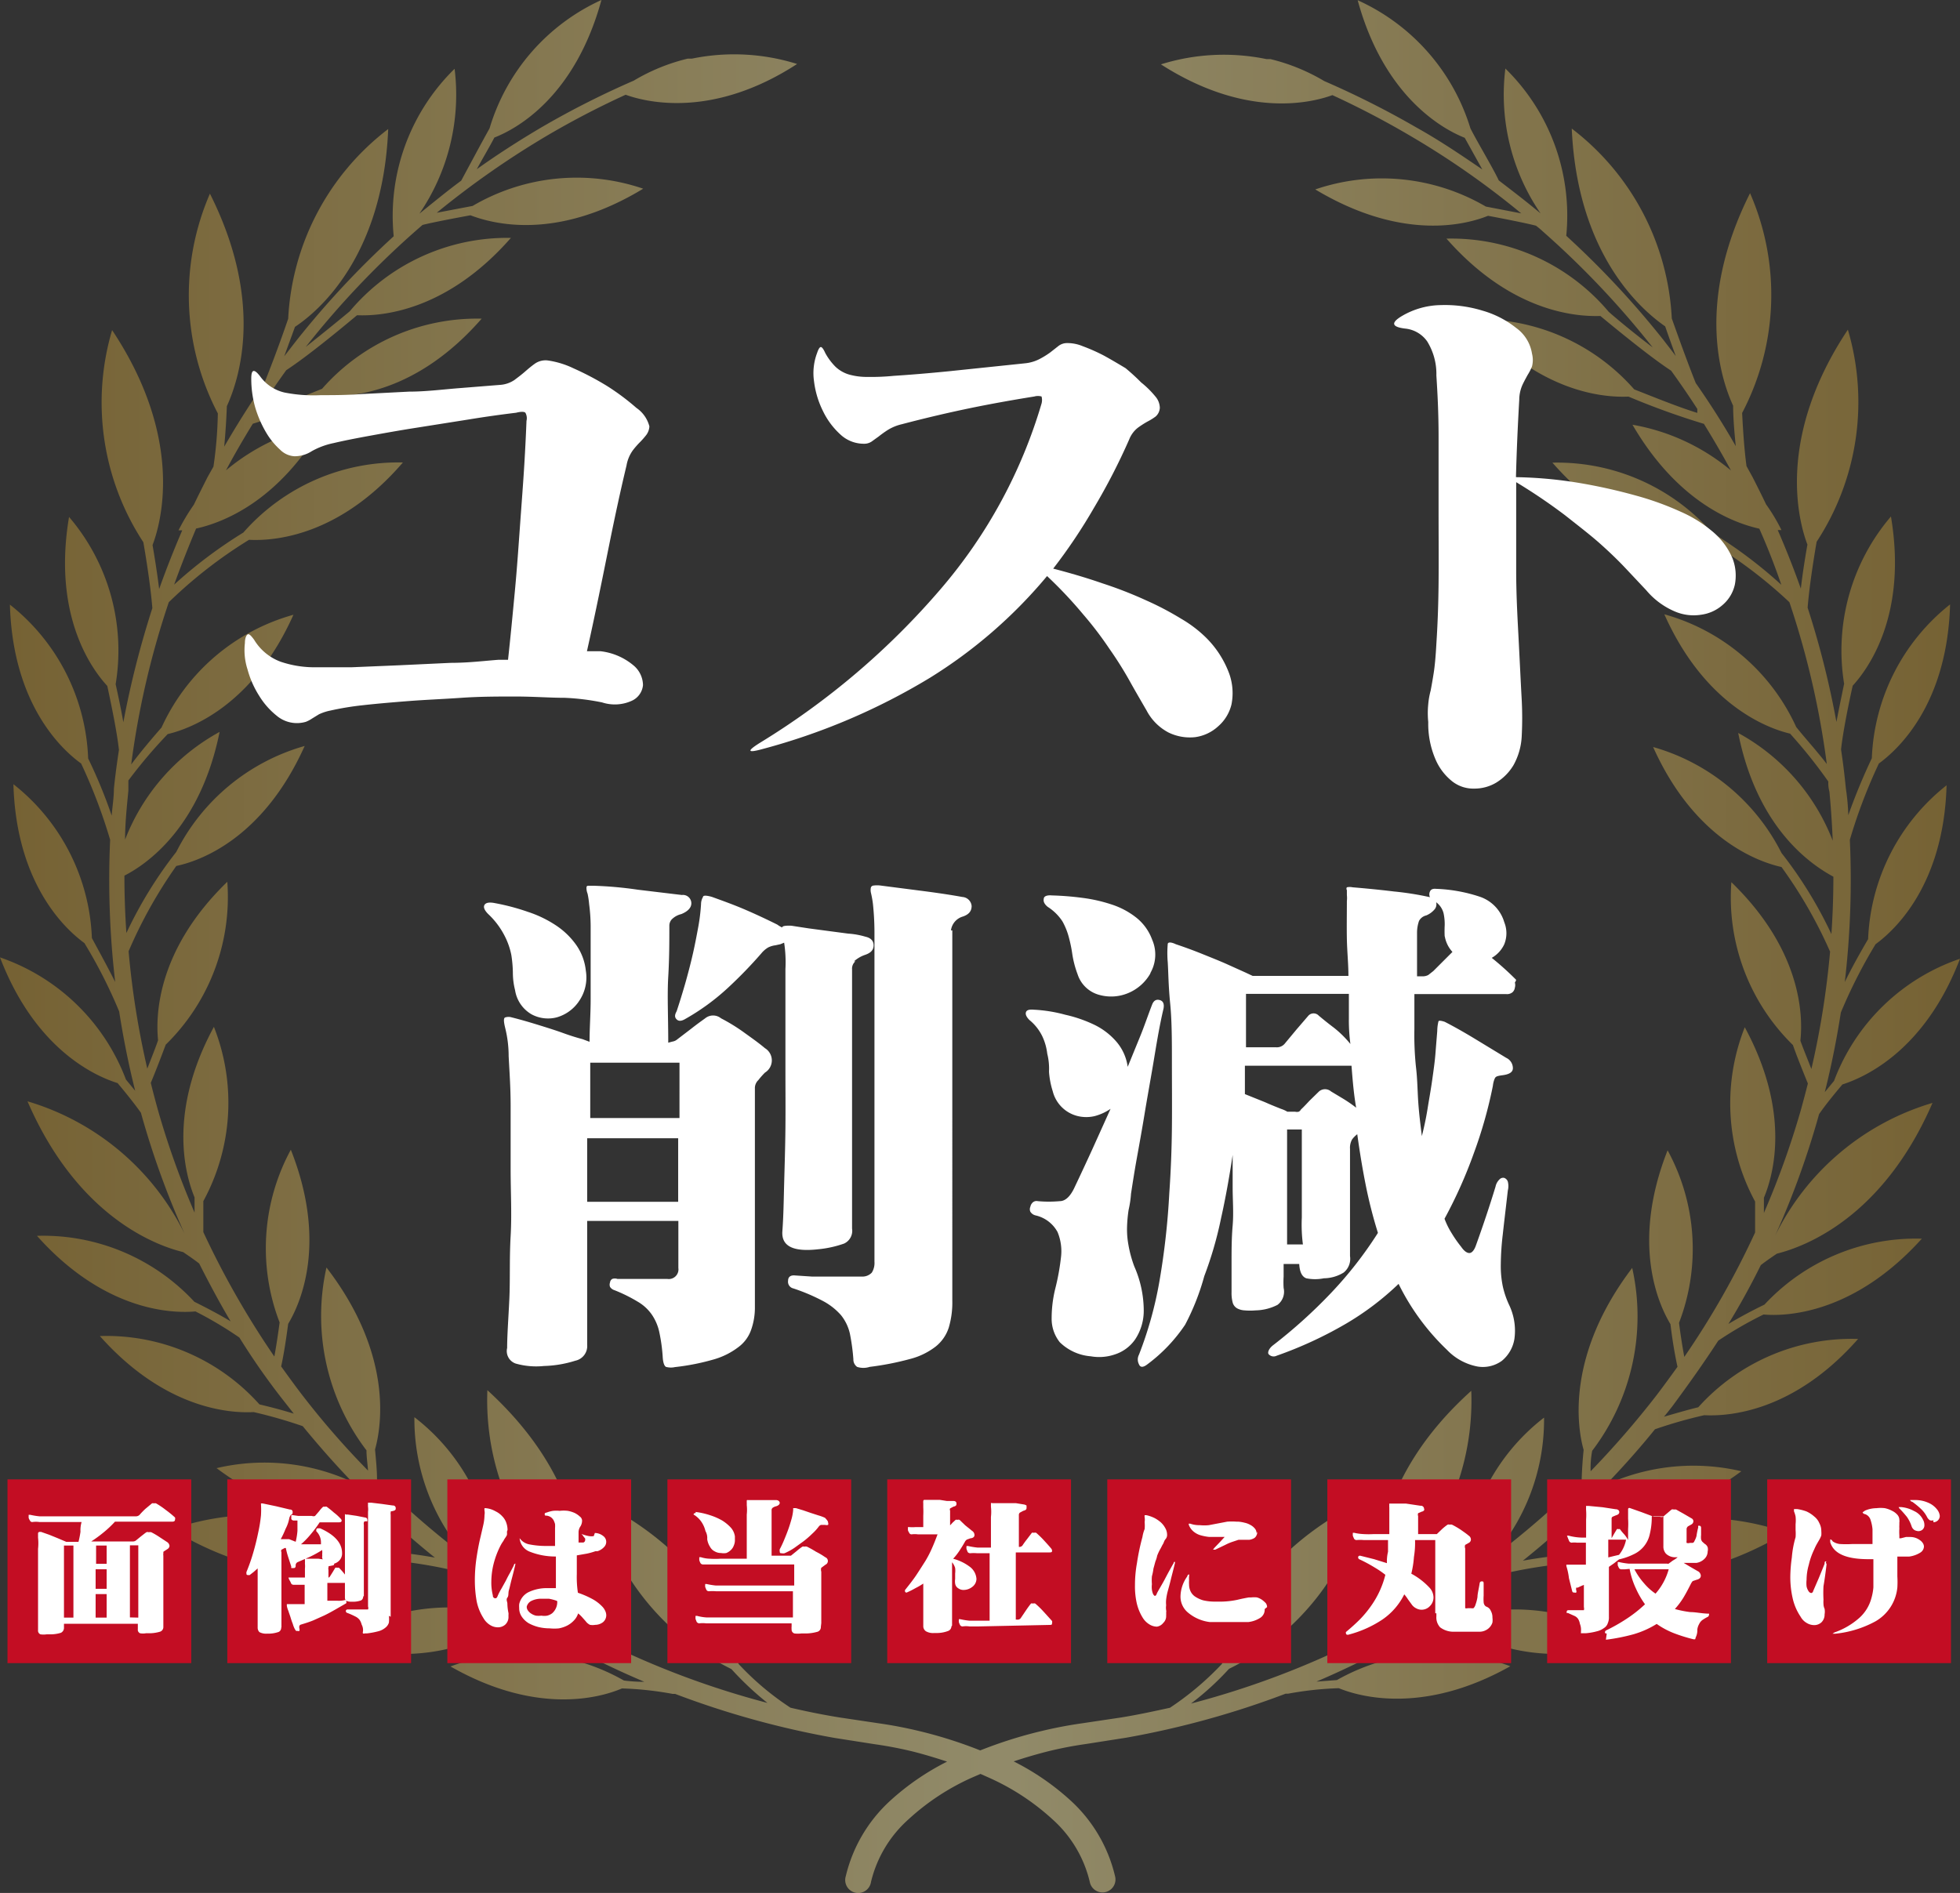 <svg xmlns="http://www.w3.org/2000/svg" xmlns:xlink="http://www.w3.org/1999/xlink" width="304.034" height="293.691" viewBox="0 0 304.034 293.691">
  <rect x="0" y="0" width="304.034" height="293.691" fill="#333333" stroke="none"/>
  <defs>
    <linearGradient id="linear-gradient" y1="-1.052" x2="1" y2="-1.052" gradientUnits="objectBoundingBox">
      <stop offset="0" stop-color="#bd9332"/>
      <stop offset="0.51" stop-color="#f7e9a4"/>
      <stop offset="1" stop-color="#bd9332"/>
    </linearGradient>
    <clipPath id="clip-promo_feature_02">
      <rect width="304.034" height="293.691"/>
    </clipPath>
  </defs>
  <g id="promo_feature_02" clip-path="url(#clip-promo_feature_02)">
    <g id="グループ_102" data-name="グループ 102" transform="translate(-1471.633 1754)">
      <g id="グループ_100" data-name="グループ 100" transform="translate(1471.633 -1754)" opacity="0.48">
        <path id="パス_2505" data-name="パス 2505" d="M438.229,196.878c.784-.614,1.637-1.193,2.489-1.773,4.365-1.091,16.436-5.592,24.143-23.392a39.761,39.761,0,0,0-25.3,22.54h0a132.381,132.381,0,0,0,7.706-20.8c1.091-1.569,2.387-3.137,3.615-4.6,3.717-1.193,12.856-5.422,18.243-19.505A31.849,31.849,0,0,0,449.584,168.3l-1.432,1.739c1.023-4.058,1.841-8.184,2.489-12.344a78.809,78.809,0,0,1,5.388-10.605c2.9-2.114,10.571-9.1,11.014-24.654a32.02,32.02,0,0,0-12.174,23.87c-1.057,1.807-2.421,4.194-3.615,6.649a136.411,136.411,0,0,0,.784-22.063,82.032,82.032,0,0,1,4.5-11.833c2.9-2.114,10.605-9.071,11.048-24.688a32.02,32.02,0,0,0-12.14,23.87,93.926,93.926,0,0,0-3.649,8.832,33.734,33.734,0,0,0-.375-4.126c-.2-2.046-.443-4.058-.75-6.07.307-2.762,1.125-6.82,1.807-9.889,2.523-2.762,8.491-11.082,5.933-26.257a32.02,32.02,0,0,0-7.263,25.95c-.375,1.841-.818,3.921-1.193,5.933a137.648,137.648,0,0,0-4.467-17.732c.239-3,.852-7.093,1.4-10.23a39.556,39.556,0,0,0,4.842-32.906c-11.185,16.811-7.638,29.769-6.274,33.35-.375,2.08-.75,4.5-1.023,6.82-1.091-3.069-2.285-6.1-3.581-9.071h.58a28.056,28.056,0,0,0-2.387-3.99c-.682-1.432-1.4-2.864-2.114-4.262l-.921-1.671c-.341-2.455-.546-5.558-.682-8.252a39.419,39.419,0,0,0,1.228-34.1c-8.389,16.709-4.638,28.61-2.626,32.974,0,1.91.2,4.16.409,6.274-1.944-3.41-3.99-6.615-6.206-9.787-1.364-3.41-2.83-7.536-3.717-10.025A39.556,39.556,0,0,0,408.9,20.548c.887,19.914,11.116,28.337,14.492,30.69.443,1.3,1.023,2.9,1.637,4.6-.614-.852-1.262-1.637-1.875-2.455a138.613,138.613,0,0,0-15.106-16.2,31.917,31.917,0,0,0-9.446-25.95,32.633,32.633,0,0,0,5.456,22.472c-2.114-1.773-4.262-3.41-6.479-5.115-.852-1.841-3.41-6.1-4.4-8.082A32.088,32.088,0,0,0,375.69.634c4.126,15.106,13.333,20.051,16.607,21.346l2.728,4.91c-3.41-2.319-6.615-4.5-10.23-6.513a139.8,139.8,0,0,0-14.288-7.2,30.145,30.145,0,0,0-8.354-3.41h-.614a32.7,32.7,0,0,0-16.368.818c13.128,8.423,23.256,6,26.6,4.774a134.578,134.578,0,0,1,12.242,6.411,130.634,130.634,0,0,1,17.05,11.935l-5.49-1.057a31.986,31.986,0,0,0-26.461-2.66c13.64,8.184,23.6,5.388,26.8,4.092,2.387.443,5.831,1.125,7.434,1.534a13.248,13.248,0,0,1,1.057.887,136.772,136.772,0,0,1,17.05,18c-2.421-1.841-5.081-3.99-6.82-5.524a31.917,31.917,0,0,0-25.166-11.355c9.923,11.287,19.914,12.14,23.87,12,2.728,2.251,7.741,6.377,10.98,8.491,1.4,1.944,2.762,3.921,4.058,5.933v.614c-3-.921-6.82-2.489-9.787-3.649a31.986,31.986,0,0,0-24.756-10.878c9.991,11.423,20.085,12.174,23.87,12a117.951,117.951,0,0,0,11.7,4.228c1.466,2.387,2.864,4.774,4.194,7.229a32.463,32.463,0,0,0-15.277-7.093c6.82,11.7,15.243,15.14,19.676,16.129q1.91,4.3,3.41,8.7a71.2,71.2,0,0,0-10.742-8.082A31.985,31.985,0,0,0,405.9,72.38c10.059,11.526,20.221,12.208,23.87,12a71.612,71.612,0,0,1,12.89,9.65,132.033,132.033,0,0,1,5.8,25.1c-1.569-2.046-3.41-4.058-4.74-5.729a31.849,31.849,0,0,0-20.46-17.493c6.274,14.049,15.925,17.664,19.505,18.516a77.689,77.689,0,0,1,5.933,7.434,5.032,5.032,0,0,0,.171,1.569c.239,2.523.409,5.047.511,7.6a32.327,32.327,0,0,0-14.663-16.709c2.967,14.868,11.355,20.46,14.765,22.3q0,4.467-.307,8.9a65.166,65.166,0,0,0-7.741-12.583,32.088,32.088,0,0,0-19.914-16.436c6.547,14.595,16.675,17.9,19.914,18.618a71.2,71.2,0,0,1,7.536,13.128,132.222,132.222,0,0,1-2.9,18.209c-.784-2.012-1.364-3.41-1.705-4.4.409-3.751.273-13.947-10.707-24.586a32.02,32.02,0,0,0,9.548,25.268c.409,1.193,1.194,3.205,2.319,5.967-.341,1.364-.716,2.762-1.091,4.126a130.716,130.716,0,0,1-5.729,15.959q0-1.483,0-2.353c1.534-3.649,4.16-13.3-2.967-26.461a32.02,32.02,0,0,0,1.6,27.041c0,1.159,0,2.83,0,4.808a129.781,129.781,0,0,1-10.98,19.3c-.307-1.671-.58-3.41-.818-5.285a31.952,31.952,0,0,0-1.773-26.768c-5.695,14.424-1.432,23.87.443,26.973.273,2.285.648,4.6,1.091,6.615-1.057,1.466-2.148,2.967-3.239,4.4a140.518,140.518,0,0,1-10.23,11.8,14.061,14.061,0,0,1,.239-3.171,34.441,34.441,0,0,0,6.206-28.371c-10.23,13.469-8.559,24.62-7.536,28.235q-.239,2.353-.307,4.706a137.11,137.11,0,0,1-14.083,12.174,32.293,32.293,0,0,0,8.252-21.892,31.917,31.917,0,0,0-12.412,24.893c-2.319,1.6-4.672,3.137-7.059,4.569s-5.115,2.967-7.707,4.3a37.507,37.507,0,0,0,3.1-7.229,39.59,39.59,0,0,0,12.787-30.69c-15.174,13.64-14.731,27.28-14.288,30.928a35.973,35.973,0,0,1-3.853,8.15,133.977,133.977,0,0,1-25.336,9.446,43.544,43.544,0,0,0,5.9-5.388A39.59,39.59,0,0,0,376.713,233.3c-17.629,8.73-21.312,21.278-22.062,25.438a45.731,45.731,0,0,1-8.082,6.82c-2.489.546-5.013,1.091-7.536,1.5l-6.172.921c-2.148.307-4.263.716-6.377,1.228a69.152,69.152,0,0,0-9.343,2.967A69.149,69.149,0,0,0,307.8,269.2c-2.114-.512-4.228-.921-6.377-1.228l-6.172-.921c-2.523-.409-5.047-.921-7.536-1.5a43.136,43.136,0,0,1-8.082-6.82c-.75-4.126-4.433-16.675-22.062-25.4a39.59,39.59,0,0,0,20.971,26.223,47.742,47.742,0,0,0,5.592,5.251,133.638,133.638,0,0,1-25.3-9.446,37.781,37.781,0,0,1-3.888-8.15c.443-3.615.921-17.05-14.254-30.928a39.521,39.521,0,0,0,12.753,30.69,40.245,40.245,0,0,0,3.137,7.263c-2.626-1.33-5.217-2.8-7.741-4.3s-4.74-3-7.025-4.569a31.883,31.883,0,0,0-12.446-24.893,32.361,32.361,0,0,0,8.252,21.858,132.173,132.173,0,0,1-14.049-12.174c0-1.534-.171-3.137-.307-4.672,1.023-3.649,2.8-14.8-7.536-28.235a34.44,34.44,0,0,0,6.206,28.371c0,1.023.171,2.08.239,3.137A129.34,129.34,0,0,1,211.943,217c-1.125-1.466-2.182-2.933-3.24-4.4.443-2.012.784-4.331,1.091-6.615,1.875-3.1,6.138-12.549.409-27.007a32.054,32.054,0,0,0-1.739,26.8c-.239,1.807-.511,3.615-.818,5.285a134.892,134.892,0,0,1-11.014-19.3c0-1.978,0-3.649,0-4.808a31.952,31.952,0,0,0,1.637-27.041c-7.127,13.163-4.5,22.813-3,26.461v2.353a130.537,130.537,0,0,1-5.695-15.959c-.375-1.364-.75-2.762-1.091-4.16,1.125-2.728,1.875-4.774,2.319-5.933a32.02,32.02,0,0,0,9.548-25.268c-10.98,10.639-11.116,20.835-10.741,24.586-.307.921-.887,2.387-1.671,4.4a132.259,132.259,0,0,1-2.9-18.209,72.388,72.388,0,0,1,7.4-13.231c3.41-.716,13.367-4.024,19.914-18.618a32.088,32.088,0,0,0-19.914,16.436,65.17,65.17,0,0,0-7.741,12.583q-.307-4.433-.307-8.9c3.41-1.739,11.764-7.434,14.765-22.3a32.327,32.327,0,0,0-14.663,16.709c0-2.557.273-5.081.511-7.6v-1.569a77.66,77.66,0,0,1,6.1-7.2c3.615-.852,13.231-4.467,19.505-18.516a31.849,31.849,0,0,0-20.46,17.493c-1.466,1.671-3.171,3.683-4.706,5.729a131.932,131.932,0,0,1,5.831-25.166,71.609,71.609,0,0,1,12.446-9.684c3.785.2,13.947-.477,23.87-12a31.986,31.986,0,0,0-24.756,10.878A71.2,71.2,0,0,0,192.1,91.305q1.6-4.4,3.41-8.7c4.467-.989,12.924-4.433,19.676-16.129a32.7,32.7,0,0,0-15.038,7.093c1.3-2.455,2.694-4.842,4.16-7.229a109.9,109.9,0,0,0,11.628-4.3c3.819.171,13.913-.58,23.87-12a31.986,31.986,0,0,0-24.756,10.878c-2.83,1.159-6.82,2.728-9.787,3.649v-.2a.341.341,0,0,0,.171-.2v-.2c1.3-2.012,2.66-3.99,4.058-5.933,3.239-2.114,8.252-6.24,10.98-8.525,3.921.17,13.947-.682,23.87-12a31.883,31.883,0,0,0-25,11.389c-1.841,1.535-4.5,3.683-6.82,5.524a136.779,136.779,0,0,1,17.05-18l1.057-.921c1.6-.409,5.047-1.057,7.434-1.5,3.41,1.3,13.333,4.058,26.8-4.126A31.918,31.918,0,0,0,238.4,32.551l-5.558,1.057A137.629,137.629,0,0,1,249.9,21.674,134.292,134.292,0,0,1,262.138,15.3c3.41,1.228,13.64,3.649,26.6-4.774A32.6,32.6,0,0,0,272.4,9.7h-.648a29.973,29.973,0,0,0-8.354,3.41,136.774,136.774,0,0,0-14.288,7.229c-3.41,2.012-6.82,4.194-10.06,6.513.887-1.637,1.944-3.41,2.728-4.91,3.41-1.33,12.481-6.24,16.607-21.346A31.883,31.883,0,0,0,241.03,20.514c-1.125,2.012-3.41,6.274-4.4,8.116-2.216,1.637-4.365,3.41-6.479,5.115a32.7,32.7,0,0,0,5.456-22.472,31.917,31.917,0,0,0-9.446,25.984,138.62,138.62,0,0,0-15.106,16.2l-1.876,2.421,1.671-4.569c3.41-2.251,13.64-10.673,14.458-30.69a39.521,39.521,0,0,0-15.515,29.428c-.853,2.523-2.353,6.649-3.717,10.025-2.216,3.205-4.262,6.479-6.206,9.821.2-2.114.341-4.365.409-6.274,2.012-4.4,5.763-16.3-2.626-32.974a39.589,39.589,0,0,0,1.228,34.1,63.616,63.616,0,0,1-.682,8.252l-.921,1.637c-.716,1.432-1.432,2.83-2.114,4.262a32.451,32.451,0,0,0-2.387,3.99h.58q-1.944,4.5-3.58,9.1c-.273-2.251-.648-4.638-1.023-6.82,1.364-3.58,4.91-16.538-6.274-33.35a39.555,39.555,0,0,0,4.842,32.906c.546,3.1,1.159,7.2,1.4,10.23a144.675,144.675,0,0,0-4.5,17.7c-.341-1.978-.784-4.058-1.193-5.9A31.883,31.883,0,0,0,175.8,80.8c-2.557,15.174,3.41,23.495,5.933,26.223.682,3.205,1.5,7.161,1.807,9.923-.307,2.012-.58,4.024-.784,6.036,0,1.4-.239,2.762-.341,4.16a77.214,77.214,0,0,0-3.649-8.866,31.917,31.917,0,0,0-12.139-23.87c.443,15.584,8.15,22.574,11.048,24.654a83.609,83.609,0,0,1,4.5,11.833,136.155,136.155,0,0,0,.784,22.063c-1.228-2.455-2.557-4.842-3.615-6.82a31.918,31.918,0,0,0-12.174-23.87c.443,15.549,8.116,22.54,11.014,24.654a76.82,76.82,0,0,1,5.388,10.605c.648,4.126,1.466,8.252,2.489,12.31l-1.432-1.739a31.986,31.986,0,0,0-19.539-18.959c5.388,14.083,14.526,18.346,18.243,19.505,1.228,1.466,2.523,3.069,3.615,4.6a132.38,132.38,0,0,0,7.707,20.8h0a39.726,39.726,0,0,0-25.3-22.574c7.706,17.8,19.778,22.335,24.143,23.392.852.58,1.7,1.159,2.489,1.773,1.534,3.035,3.137,6.036,4.876,8.968-1.807-1.091-3.785-2.114-5.626-3.035a31.986,31.986,0,0,0-24.415-10.23c10.605,11.9,21.244,12.037,24.586,11.73a58.887,58.887,0,0,1,6.82,4.058h0a107.275,107.275,0,0,0,7.2,10.23l1.228,1.569c-1.773-.546-3.581-1.023-5.32-1.432a31.815,31.815,0,0,0-24.756-10.605c10.059,11.321,20.153,12,23.87,11.8a74.307,74.307,0,0,1,7.6,2.182c2.455,3,4.979,5.865,7.638,8.627a32.463,32.463,0,0,0-21.005-2.114c11.969,8.968,21.892,7.775,25.745,6.82,2.626,2.455,5.32,4.808,8.116,7.059-2.421-.443-4.944-.75-7.127-.955a39.863,39.863,0,0,0-33.691-3.41c17.05,10.23,29.8,6.377,33.656,4.774a71.067,71.067,0,0,1,9.548,1.466,95.817,95.817,0,0,0,9.991,6.82c-1.773-.239-3.41-.409-4.944-.546a32.36,32.36,0,0,0-23.426,5.217c15.618,4.4,24.688-1.5,27.28-3.41l4.16.614a133.185,133.185,0,0,0,17.05,8.7,24.5,24.5,0,0,1-3.171-.2,31.883,31.883,0,0,0-26.9-2.182c13.265,7.57,23.086,4.91,26.6,3.41a51.151,51.151,0,0,1,7.877.853h.375a137.322,137.322,0,0,0,24.688,6.82l6.308.989a60.142,60.142,0,0,1,6,1.159c1.739.443,3.41.955,5.183,1.534a39.112,39.112,0,0,0-8.9,6.138,23.05,23.05,0,0,0-6.82,11.662h0a2.012,2.012,0,1,0,3.921.852,18.892,18.892,0,0,1,5.763-9.65,36.522,36.522,0,0,1,9.957-6.547l1.262-.546,1.228.546a36.726,36.726,0,0,1,9.991,6.547,18.824,18.824,0,0,1,5.729,9.65h0a2.012,2.012,0,1,0,3.922-.887h0a23.052,23.052,0,0,0-6.82-11.662,39.111,39.111,0,0,0-8.9-6.138q2.558-.852,5.217-1.534a59.446,59.446,0,0,1,5.968-1.159l6.308-.989a137.322,137.322,0,0,0,24.688-6.82h.375a51.6,51.6,0,0,1,7.877-.853c3.41,1.4,13.333,4.058,26.6-3.41a31.952,31.952,0,0,0-26.9,2.148l-3.171.239a140.66,140.66,0,0,0,17.05-8.7c1.364-.239,2.762-.443,4.126-.614,2.455,1.978,11.526,7.843,27.28,3.41a32.259,32.259,0,0,0-23.836-4.706,39.738,39.738,0,0,0-4.944.546c3.41-2.182,6.82-4.5,9.957-6.82a71.912,71.912,0,0,1,9.548-1.466c3.887,1.6,16.573,5.388,33.656-4.774a39.8,39.8,0,0,0-33.656,3.41c-2.216.2-4.74.511-7.161.955,2.8-2.251,5.524-4.6,8.116-7.059,3.853.989,13.64,2.182,25.779-6.82a32.565,32.565,0,0,0-21.04,2.114c2.66-2.762,5.217-5.626,7.638-8.627a72.5,72.5,0,0,1,7.638-2.182c3.819.2,13.913-.512,23.87-11.833a32.02,32.02,0,0,0-24.791,10.6c-1.7.409-3.41.921-5.32,1.466.443-.512.852-1.057,1.262-1.569,2.523-3.41,4.944-6.82,7.161-10.23h0a59.4,59.4,0,0,1,7.025-4.058c3.41.307,13.947,0,24.552-11.764a32.088,32.088,0,0,0-24.416,10.23c-1.841.887-3.819,1.944-5.592,3C435.092,202.914,436.729,199.913,438.229,196.878Z" transform="translate(-165.09 -0.6)" fill="url(#linear-gradient)"/>
      </g>
      <path id="パス_2511" data-name="パス 2511" d="M238.54,28.572a12.743,12.743,0,0,1-.921,1.057,12.605,12.605,0,0,0-1.193,1.364,5.66,5.66,0,0,0-.955,2.319c-.818,3.41-1.705,7.434-2.728,12.515s-2.114,10.5-3.41,16.3h2.114a9.65,9.65,0,0,1,5.047,2.148,4.058,4.058,0,0,1,1.534,3.1,2.966,2.966,0,0,1-1.7,2.421,6.342,6.342,0,0,1-4.638.273,36.621,36.621,0,0,0-5.8-.716c-2.319,0-4.876-.2-7.638-.2s-5.49,0-8.389.2-5.661.307-8.286.512-4.979.409-7.093.648a44.711,44.711,0,0,0-4.944.818,7.673,7.673,0,0,0-1.773.58l-1.057.648a5.15,5.15,0,0,1-.955.511,4.876,4.876,0,0,1-4.569-.955,11.868,11.868,0,0,1-2.694-3.069,14.8,14.8,0,0,1-1.807-4.092,9.717,9.717,0,0,1-.409-4.092c0-.852.273-1.3.477-1.364s.511.239.955.852a8.081,8.081,0,0,0,4.126,3.41,16.334,16.334,0,0,0,5.592.852h5.456l7.331-.307,7.979-.375c2.728,0,5.183-.307,7.434-.477h1.466c.375-3.41.716-6.99,1.057-10.605s.58-7.127.818-10.435.477-6.377.648-9.207.273-5.081.341-6.82a1.74,1.74,0,0,0-.171-1.262c-.17-.171-.648-.2-1.432,0-2.251.273-4.74.614-7.434,1.057l-7.979,1.262c-2.626.409-5.081.852-7.331,1.262s-4.126.784-5.558,1.125a11.7,11.7,0,0,0-3.41,1.262,4.876,4.876,0,0,1-2.694.784,3.41,3.41,0,0,1-2.216-1.023,11.184,11.184,0,0,1-2.182-2.694,17.29,17.29,0,0,1-1.671-3.853,16.3,16.3,0,0,1-.614-4.5c0-1.432.443-1.535,1.364-.341a6.445,6.445,0,0,0,3.785,2.523,23.256,23.256,0,0,0,5.661.409c1.841,0,3.956,0,6.343-.171l7.3-.375c2.489,0,4.979-.307,7.434-.511l6.82-.546a4.467,4.467,0,0,0,2.114-.75c.546-.409,1.091-.818,1.6-1.262s.989-.852,1.466-1.193a2.9,2.9,0,0,1,2.08-.58,13.641,13.641,0,0,1,4.024,1.228,44.743,44.743,0,0,1,5.183,2.728,36.861,36.861,0,0,1,4.569,3.41,4.978,4.978,0,0,1,2.012,2.864,2.422,2.422,0,0,1-.477,1.33Z" transform="translate(1333.346 -1715.089)" fill="#fff"/>
      <path id="パス_2512" data-name="パス 2512" d="M273.47,67.428a9,9,0,0,1,.375,4.842,6.513,6.513,0,0,1-2.08,3.41,6.581,6.581,0,0,1-3.581,1.671,7.57,7.57,0,0,1-4.092-.716,8.082,8.082,0,0,1-3.41-3.41c-.887-1.535-1.807-3.1-2.694-4.706a57.925,57.925,0,0,0-3.1-4.91,55.27,55.27,0,0,0-4.058-5.32,66.776,66.776,0,0,0-5.592-5.933A75.02,75.02,0,0,1,227.06,68.144a99.264,99.264,0,0,1-26.086,11.082c-2.251.614-2.319.273-.239-1.023a117.679,117.679,0,0,0,28.03-23.87,77.918,77.918,0,0,0,15.618-28.746,2.08,2.08,0,0,0,0-1.091,2.046,2.046,0,0,0-1.125,0c-3.41.546-6.82,1.159-9.957,1.807s-6.82,1.5-10.571,2.489a7.264,7.264,0,0,0-2.182.887,16.157,16.157,0,0,0-1.432,1.023l-1.091.784a2.046,2.046,0,0,1-1.194.341,5.319,5.319,0,0,1-3.683-1.466,11.833,11.833,0,0,1-2.694-3.649,14.152,14.152,0,0,1-1.364-4.569,8.832,8.832,0,0,1,.477-4.4c.2-.614.409-.921.58-.921s.409.307.682.921a9.274,9.274,0,0,0,1.6,2.148,5.216,5.216,0,0,0,2.08,1.194,10.23,10.23,0,0,0,2.9.375,36.015,36.015,0,0,0,4.058-.17q3.785-.239,8.593-.716l11.764-1.228a6.206,6.206,0,0,0,2.285-.682,13.168,13.168,0,0,0,1.6-.989l1.262-.989a2.149,2.149,0,0,1,1.364-.477,6.138,6.138,0,0,1,2.421.477A28.673,28.673,0,0,1,254,18.12c1.125.614,2.216,1.262,3.41,1.978a32.756,32.756,0,0,1,2.421,2.216,14.527,14.527,0,0,1,2.182,2.148,2.8,2.8,0,0,1,.716,1.773,1.91,1.91,0,0,1-.648,1.364,8.87,8.87,0,0,1-1.262.784,14.25,14.25,0,0,0-1.534.989,4.3,4.3,0,0,0-1.3,1.773,96.945,96.945,0,0,1-5.456,10.6A83.935,83.935,0,0,1,246.19,51.2c2.626.682,5.183,1.432,7.638,2.285a63.357,63.357,0,0,1,6.82,2.66,45.965,45.965,0,0,1,5.388,2.83,19.433,19.433,0,0,1,3.615,2.694A15.345,15.345,0,0,1,273.47,67.428Z" transform="translate(1388.815 -1716.98)" fill="#fff"/>
      <path id="パス_2513" data-name="パス 2513" d="M280.991,53.77a7.4,7.4,0,0,1,.375,4.058,5.763,5.763,0,0,1-1.807,3.1,6.274,6.274,0,0,1-3.41,1.6,7.4,7.4,0,0,1-4.194-.546,11.8,11.8,0,0,1-4.331-3.239l-3.205-3.41c-1.125-1.193-2.455-2.489-3.99-3.853s-3.41-2.8-5.388-4.365a87.826,87.826,0,0,0-7.6-5.149v13.64c0,4.194.239,7.979.409,11.321s.307,6.24.443,8.7a55.182,55.182,0,0,1,0,5.865,10.23,10.23,0,0,1-1.262,4.365,7.945,7.945,0,0,1-2.694,2.728,6.547,6.547,0,0,1-3.41.921,5.285,5.285,0,0,1-3.41-1.125,8.7,8.7,0,0,1-2.592-3.41,13.911,13.911,0,0,1-1.125-5.8,13.638,13.638,0,0,1,0-2.762,12,12,0,0,1,.375-2.114c.136-.716.307-1.671.477-2.762s.307-2.592.409-4.5c.17-2.592.307-5.729.341-9.412s0-7.5,0-11.389V34.879c0-3.717-.171-6.82-.341-9.48a9.581,9.581,0,0,0-1.432-5.285,4.74,4.74,0,0,0-3.41-1.978q-3.137-.375-.511-1.944a12.208,12.208,0,0,1,6.07-1.7,19.846,19.846,0,0,1,6.411.852,15,15,0,0,1,5.251,2.694,6.07,6.07,0,0,1,2.455,3.99,3.991,3.991,0,0,1,0,1.978,8.123,8.123,0,0,1-.682,1.33c-.239.443-.511.921-.784,1.5a5.73,5.73,0,0,0-.512,2.353c-.239,4.126-.409,8.116-.511,12a65.609,65.609,0,0,1,9.753.887,86.444,86.444,0,0,1,8.764,1.944,45.894,45.894,0,0,1,7.093,2.557,19.879,19.879,0,0,1,4.706,2.9,11.117,11.117,0,0,1,3.273,4.3Z" transform="translate(1459.382 -1721.157)" fill="#fff"/>
      <path id="パス_2514" data-name="パス 2514" d="M201.783,58.955a6.206,6.206,0,0,1-3.41,2.421,5.388,5.388,0,0,1-3.887-.477,5.251,5.251,0,0,1-2.557-3.751,11.02,11.02,0,0,1-.341-2.694,19.315,19.315,0,0,0-.239-2.762,11.181,11.181,0,0,0-1.023-2.933,12.309,12.309,0,0,0-2.557-3.41c-.614-.614-.784-1.091-.58-1.432s.75-.443,1.6-.273a34.511,34.511,0,0,1,5.149,1.364,17.9,17.9,0,0,1,4.365,2.114,11.833,11.833,0,0,1,3.1,3,8.457,8.457,0,0,1,1.5,3.99,6.445,6.445,0,0,1-1.125,4.842Zm27.894,12.14a1.705,1.705,0,0,0-.546,1.33v34a10.229,10.229,0,0,1-.58,3.41,5.626,5.626,0,0,1-1.978,2.694,11.424,11.424,0,0,1-3.819,1.91,35.536,35.536,0,0,1-6.036,1.193,2.762,2.762,0,0,1-1.228,0c-.375,0-.58-.614-.648-1.4a26.4,26.4,0,0,0-.511-3.887,7.706,7.706,0,0,0-1.125-2.762,6.82,6.82,0,0,0-2.216-2.08,24.173,24.173,0,0,0-3.649-1.807,1.227,1.227,0,0,1-.682-.512.989.989,0,0,1,0-.682.716.716,0,0,1,.341-.546,1.228,1.228,0,0,1,.818,0h7.741a1.5,1.5,0,0,0,1.7-1.705v-7.3H203.113v19.2a2.319,2.319,0,0,1-1.841,2.489,17.561,17.561,0,0,1-4.842.818,11.662,11.662,0,0,1-4.4-.375,2.046,2.046,0,0,1-1.33-2.421c0-2.012.2-4.569.341-7.6s0-6.274.2-9.753,0-6.82,0-10.469V75.084c0-2.933-.2-5.558-.307-7.707a18.033,18.033,0,0,0-.511-4.26c-.273-1.094-.307-1.674,0-1.742a1.637,1.637,0,0,1,.989,0c1.364.341,2.762.75,4.194,1.193s2.728.852,3.853,1.262,2.148.716,2.933.921l1.091.409c0-2.114.171-4.331.171-6.581V47.19a27.278,27.278,0,0,0-.239-3.41,12.576,12.576,0,0,0-.239-1.6,2.455,2.455,0,0,1-.171-.818c0-.239,0-.375.239-.409h.921a59.325,59.325,0,0,1,6.82.614l6.82.818a1.3,1.3,0,0,1,1.466,1.228c.034.682-.477,1.3-1.569,1.739a3.069,3.069,0,0,0-1.5.852,1.466,1.466,0,0,0-.341.989c0,2.387,0,4.979-.171,7.877s0,6.24,0,10.23l.648-.171a1.534,1.534,0,0,0,.614-.239l2.319-1.773c.818-.648,1.534-1.159,2.148-1.6a1.944,1.944,0,0,1,2.455,0,28.369,28.369,0,0,1,3.41,2.08c1.125.818,2.319,1.637,3.41,2.557a2.217,2.217,0,0,1,0,3.785,12.25,12.25,0,0,0-1.023,1.159Zm-26.564,9.036v9.855H217.23V80.131Zm14.322-7.911V68.4H203.59v8.593h13.844Zm27.28-19.539a1.5,1.5,0,0,0-.511,1.262v40.2a2.182,2.182,0,0,1-1.228,2.319,16.707,16.707,0,0,1-4.024.887c-3.887.443-5.729-.477-5.558-2.8s.2-4.5.273-7.3.171-5.695.2-8.764,0-6.138,0-9.173V53.874a20.076,20.076,0,0,0-.2-4.092l-.58.239-.784.17a3.41,3.41,0,0,0-1.125.341,4.024,4.024,0,0,0-1.057.921,69.2,69.2,0,0,1-5.081,5.251,35.193,35.193,0,0,1-6.82,4.979c-.511.273-.921.307-1.228,0s-.341-.648,0-1.262q.648-1.944,1.33-4.3c.443-1.569.853-3.137,1.194-4.638s.614-2.967.852-4.262a29.493,29.493,0,0,0,.409-3.41,2.218,2.218,0,0,1,.307-1.125c0-.273.58-.239,1.4,0,1.6.58,3.41,1.228,5.149,1.978s3.41,1.535,4.979,2.319a4.058,4.058,0,0,0,.75.443c0-.239.546-.307,1.432-.273l2.66.409,3.069.409,3.1.409a11.945,11.945,0,0,1,2.66.477c.784.171,1.262.614,1.262,1.33s-.409,1.159-1.262,1.466a4.91,4.91,0,0,0-1.773,1.023Zm15.038-4.808V105.3a13.638,13.638,0,0,1-.546,4.194,6.172,6.172,0,0,1-2.012,2.933,10.912,10.912,0,0,1-3.99,1.944,44.323,44.323,0,0,1-6.274,1.228,3.137,3.137,0,0,1-1.944,0,1.4,1.4,0,0,1-.58-1.193,32.349,32.349,0,0,0-.546-3.99,7.058,7.058,0,0,0-1.364-2.83,9.82,9.82,0,0,0-2.694-2.148,29.735,29.735,0,0,0-4.706-2.012,1.057,1.057,0,0,1-.818-1.194c0-.614.409-.887,1.091-.818l2.592.171h7.707a2.012,2.012,0,0,0,1.6-.614,2.8,2.8,0,0,0,.409-1.671V48.452a43.157,43.157,0,0,0-.239-4.706,16.271,16.271,0,0,0-.307-1.7,1.841,1.841,0,0,1,0-.853.478.478,0,0,1,.409-.273,4.092,4.092,0,0,1,1.091,0l6.343.818c2.387.307,4.467.614,6.343.955a1.535,1.535,0,0,1,1.432,1.4c0,.75-.375,1.3-1.364,1.637a2.571,2.571,0,0,0-1.841,2.148Z" transform="translate(1359.601 -1657.528)" fill="#fff"/>
      <path id="パス_2515" data-name="パス 2515" d="M231.522,68.384c-.477,2.8-.955,5.422-1.364,7.911s-.818,4.74-1.194,6.82-.648,3.887-.887,5.422a16.11,16.11,0,0,1-.375,2.523,21.522,21.522,0,0,0-.239,2.592,13.2,13.2,0,0,0,.2,2.762,18.587,18.587,0,0,0,.921,3.41,17.051,17.051,0,0,1,1.466,6.82,8.014,8.014,0,0,1-1.33,4.5,6.1,6.1,0,0,1-3.1,2.319,7.5,7.5,0,0,1-3.785.307,7.741,7.741,0,0,1-4.808-2.182,5.831,5.831,0,0,1-1.262-3.717,19.228,19.228,0,0,1,.58-4.672,35.727,35.727,0,0,0,.853-4.672,7.775,7.775,0,0,0-.512-4.024,5.183,5.183,0,0,0-3.41-2.592,1.3,1.3,0,0,1-.818-.58.954.954,0,0,1,0-.75,1.261,1.261,0,0,1,.375-.682.887.887,0,0,1,.784-.2,18.825,18.825,0,0,0,3.41,0c.852,0,1.6-.716,2.216-1.978.955-2.012,1.91-4.058,2.83-6.07l2.83-6.274a8.047,8.047,0,0,1-2.455,1.125,5.7,5.7,0,0,1-2.626,0,5.285,5.285,0,0,1-3.887-3.853,12.824,12.824,0,0,1-.58-3.035,9.626,9.626,0,0,0-.273-2.8,8.662,8.662,0,0,0-.75-2.66,7.468,7.468,0,0,0-2.012-2.557c-.443-.443-.648-.852-.546-1.193s.477-.477,1.228-.409a22.755,22.755,0,0,1,4.876.784,20.9,20.9,0,0,1,4.535,1.569,10.639,10.639,0,0,1,3.41,2.626,7.535,7.535,0,0,1,1.739,3.887l1.91-4.672c.648-1.569,1.262-3.41,1.875-4.979.239-.614.614-.852,1.159-.716s.75.58.614,1.33C232.443,62.69,232,65.52,231.522,68.384Zm-.443-14.015a7.059,7.059,0,0,1-3.41,3.035,6.82,6.82,0,0,1-4.467.307,4.842,4.842,0,0,1-3.41-3.205,15.577,15.577,0,0,1-.818-3.1,21.608,21.608,0,0,0-.546-2.66,10.57,10.57,0,0,0-.989-2.455,7.57,7.57,0,0,0-2.285-2.251q-.75-.614-.614-1.228c0-.443.546-.614,1.262-.546a45.185,45.185,0,0,1,4.706.375,23.87,23.87,0,0,1,4.535,1.023,12.276,12.276,0,0,1,3.853,2.046,7.775,7.775,0,0,1,2.455,3.41,5.763,5.763,0,0,1-.273,5.183Zm56.537,1.4a1.466,1.466,0,0,1,0,.818,1.193,1.193,0,0,1-.341.682,1.3,1.3,0,0,1-.955.307H272.033V63a47.643,47.643,0,0,0,.239,5.831c.239,1.944.239,3.853.375,5.695s.341,3.41.546,5.081c.341-1.364.648-2.762.887-4.262s.511-2.967.716-4.433.409-2.864.511-4.194.2-2.489.273-3.41a6.515,6.515,0,0,1,.171-1.432c0-.239.375-.2.989,0,1.534.784,3.137,1.7,4.774,2.694l4.774,2.9a1.773,1.773,0,0,1,1.023,1.6c0,.614-.546.955-1.6,1.091s-1.091.273-1.228.546a3.884,3.884,0,0,0-.273,1.091,69.482,69.482,0,0,1-2.933,10.4,72.058,72.058,0,0,1-4.57,10.23,12.213,12.213,0,0,0,1.091,2.217,19.415,19.415,0,0,0,1.5,2.148c.443.648.887.955,1.262.955s.75-.409,1.023-1.193c1.057-2.933,2.08-5.967,3.035-9.1a2.148,2.148,0,0,1,.648-1.159.75.75,0,0,1,.716-.2.921.921,0,0,1,.546.58,2.8,2.8,0,0,1,0,1.364c-.307,2.694-.58,4.944-.784,6.82a41.983,41.983,0,0,0-.307,4.638,15.478,15.478,0,0,0,.307,3.41,13.909,13.909,0,0,0,.989,2.9,9.275,9.275,0,0,1,.818,5.251,5.524,5.524,0,0,1-1.944,3.41,5.013,5.013,0,0,1-3.785.887,8.832,8.832,0,0,1-4.74-2.592,36.178,36.178,0,0,1-7.5-10.23,43.685,43.685,0,0,1-8.15,6.172,62.027,62.027,0,0,1-10.775,4.979,1.03,1.03,0,0,1-1.228-.239c-.2-.239,0-.852.648-1.364a78.838,78.838,0,0,0,9.071-8.184,60.8,60.8,0,0,0,7.229-9.275,72.056,72.056,0,0,1-1.875-7.331q-.75-3.751-1.33-7.979a4.26,4.26,0,0,0-.784.784,2.626,2.626,0,0,0-.341,1.5V98.222a2.728,2.728,0,0,1-.989,2.558,5.967,5.967,0,0,1-3.069.887,6.82,6.82,0,0,1-2.728,0c-.648-.239-1.023-.955-1.091-2.216h-2.421v1.944a14.578,14.578,0,0,0,0,1.773,2.557,2.557,0,0,1-.955,2.626,7.775,7.775,0,0,1-3.41.852,9.343,9.343,0,0,1-1.671,0,2.763,2.763,0,0,1-1.159-.307,1.5,1.5,0,0,1-.682-.818,5.663,5.663,0,0,1-.2-1.7c0-1.3,0-2.83,0-4.638s0-3.717.17-5.695,0-3.956,0-5.865V82.536c-.511,3.41-1.125,6.82-1.807,9.855a57.985,57.985,0,0,1-2.592,8.934,37.1,37.1,0,0,1-2.967,7.536A24.893,24.893,0,0,1,230.635,115c-.648.511-1.125.546-1.33,0a1.6,1.6,0,0,1,0-1.466,59.238,59.238,0,0,0,3.171-11.355,115.492,115.492,0,0,0,1.534-13.64q.358-5.115.409-10.23c.034-3.41,0-7.059,0-10.23s0-6.377-.273-9.1-.273-4.842-.375-6.377a16.191,16.191,0,0,1,0-2.762c0-.341.477-.375,1.262,0,1.33.443,2.728.955,4.16,1.534s2.728,1.091,3.853,1.6l2.8,1.262,1.091.512H261.8c0-1.875-.2-3.751-.239-5.695s0-3.921,0-5.9a4.605,4.605,0,0,0,0-.955v-.75a.409.409,0,0,1,0-.443,2.183,2.183,0,0,1,.887,0c2.012.171,4.16.375,6.411.648a47.3,47.3,0,0,1,5.592.887,1.023,1.023,0,0,1,0-.887q.2-.477.921-.409a24.108,24.108,0,0,1,6.82,1.228,5.933,5.933,0,0,1,3.785,3.956,4.57,4.57,0,0,1,0,3.41,4.705,4.705,0,0,1-1.944,2.114,45.418,45.418,0,0,1,3.785,3.41.988.988,0,0,1-.2.409ZM262.28,68.691H245.742v4.4l3.137,1.262c1.057.477,1.876.784,2.455,1.023a4.912,4.912,0,0,1,.989.443h1.194a1.159,1.159,0,0,0,.58,0,.818.818,0,0,0,.341-.341c.409-.375.852-.853,1.33-1.364l1.466-1.432a1.432,1.432,0,0,1,1.876,0l1.875,1.125A21.113,21.113,0,0,1,263,75.2C262.621,73.022,262.451,70.908,262.28,68.691Zm-.409-7.161v-3.99H245.912v8.286h4.638a1.6,1.6,0,0,0,1.33-.512l1.841-2.216,1.875-2.182a1.091,1.091,0,0,1,1.6,0c.614.512,1.4,1.159,2.353,1.875a16.237,16.237,0,0,1,2.557,2.523,28.784,28.784,0,0,1-.239-3.751Zm-7.3,30.69V78.58h-2.285V96.414h2.455a23.7,23.7,0,0,1-.171-4.16Zm22.165-43.511a17.648,17.648,0,0,1,0-1.841,8.114,8.114,0,0,0-.17-1.807,3.069,3.069,0,0,0-1.159-1.739,1.227,1.227,0,0,1-.2,1.057,3.41,3.41,0,0,1-1.33.989,1.705,1.705,0,0,0-1.125.853,5.56,5.56,0,0,0-.307,1.773q0,1.7,0,3.41v3.41h.75a1.875,1.875,0,0,0,.989-.2l.784-.614,1.569-1.569,1.4-1.4a4.74,4.74,0,0,1-1.194-2.455Z" transform="translate(1418.999 -1657.342)" fill="#fff"/>
      <rect id="長方形_183" data-name="長方形 183" width="28.507" height="28.507" transform="translate(1472.793 -1524.475)" fill="#c30d23"/>
      <rect id="長方形_184" data-name="長方形 184" width="28.507" height="28.507" transform="translate(1506.892 -1524.475)" fill="#c30d23"/>
      <rect id="長方形_185" data-name="長方形 185" width="28.507" height="28.507" transform="translate(1541.026 -1524.475)" fill="#c30d23"/>
      <rect id="長方形_186" data-name="長方形 186" width="28.507" height="28.507" transform="translate(1575.16 -1524.475)" fill="#c30d23"/>
      <rect id="長方形_187" data-name="長方形 187" width="28.507" height="28.507" transform="translate(1609.26 -1524.475)" fill="#c30d23"/>
      <rect id="長方形_188" data-name="長方形 188" width="28.507" height="28.507" transform="translate(1643.394 -1524.475)" fill="#c30d23"/>
      <rect id="長方形_189" data-name="長方形 189" width="28.507" height="28.507" transform="translate(1677.528 -1524.475)" fill="#c30d23"/>
      <rect id="長方形_190" data-name="長方形 190" width="28.507" height="28.507" transform="translate(1711.627 -1524.475)" fill="#c30d23"/>
      <rect id="長方形_191" data-name="長方形 191" width="28.507" height="28.507" transform="translate(1745.761 -1524.475)" fill="#c30d23"/>
      <path id="パス_2524" data-name="パス 2524" d="M187.293,88.153a.75.75,0,0,1-.511.784,5.9,5.9,0,0,1-1.466.239H184.6a2.455,2.455,0,0,1-.921,0,.58.58,0,0,1-.341-.614V87.71H171.88v.58a.853.853,0,0,1-.477.818,5.491,5.491,0,0,1-1.6.239h-.614a3.41,3.41,0,0,1-.955,0,.614.614,0,0,1-.375-.648h0V76.082a8.184,8.184,0,0,0,0-1.739v-.614a.239.239,0,0,1,.239-.273h.239l1.262.443,1.262.512,1.364.58h1.91a14.1,14.1,0,0,0,.307-1.569,4.517,4.517,0,0,1,.171-1.5h-6.547a3.818,3.818,0,0,0-1.091,0h0a.375.375,0,0,1-.375-.239,1.5,1.5,0,0,1-.2-.409V70.8h.239a10.949,10.949,0,0,0,1.466.239H183a.853.853,0,0,0,.58-.2,11.934,11.934,0,0,1,.921-.955l1.023-.852a.375.375,0,0,1,.307,0,.545.545,0,0,1,.341,0,12.341,12.341,0,0,1,1.466.989,17.061,17.061,0,0,1,1.466,1.194.547.547,0,0,1,0,.341q0,.307-.409.307h-8.9a16.541,16.541,0,0,1-1.773,1.671,20.757,20.757,0,0,1-1.91,1.4h6.411a.75.75,0,0,0,.58-.2l.75-.614c.273-.2.546-.443.818-.614a.443.443,0,0,1,.341,0,.921.921,0,0,1,.409,0,11.422,11.422,0,0,1,1.228.716l1.193.784a.818.818,0,0,1,.409.614.648.648,0,0,1-.341.512l-.375.239-.239.171v.239a1.16,1.16,0,0,0,0,.375q0,.46,0,1.125v9.889Zm-13.947-1.4V75.57H171.88V86.755ZM178.5,78.4V75.57h-1.637V78.4Zm0,.852H176.79v3.035H178.5Zm0,7.5V83.106H176.79v3.649Zm4.91,0V75.536h-1.3V86.721Z" transform="translate(1309.676 -1589.781)" fill="#fff"/>
      <path id="パス_2525" data-name="パス 2525" d="M181.7,88.3a.716.716,0,0,1-.375.716,4.809,4.809,0,0,1-1.466.273h-.375a2.182,2.182,0,0,1-1.159-.239.989.989,0,0,1-.273-.716h0V79.166l-.614.546-.614.477a.614.614,0,0,1-.307,0,.17.17,0,0,1-.2-.2.646.646,0,0,1,0-.273,28.28,28.28,0,0,0,1.091-3.137c.307-1.057.546-2.08.75-3.069a22.228,22.228,0,0,0,.409-2.592,13.629,13.629,0,0,0,0-1.7v-.136h.239l2.114.443,2.148.512a.362.362,0,0,1,.409.409c0,.2,0,.307-.307.409l1.193.171h2.114a.614.614,0,0,0,.477,0l.648-.75a4.23,4.23,0,0,1,.614-.682h.273a.683.683,0,0,1,.273,0c.307.239.682.512,1.091.887a7.569,7.569,0,0,1,1.057.955.477.477,0,0,1,.17.341s0,.239-.375.239h-3.035a18.543,18.543,0,0,1-1.432,1.91,12.279,12.279,0,0,1-1.466,1.5h3.1v-.273a2.421,2.421,0,0,0-.716-1.739.545.545,0,0,1,0-.273s0-.2.273-.2h.307c2.216.989,3.41,2.251,3.41,3.853h0a1.569,1.569,0,0,1-.546,1.262,1.808,1.808,0,0,1-1.125.443,1.569,1.569,0,0,1-.784-.2,1.739,1.739,0,0,1-.614-.682.954.954,0,0,1,0-.409,1.675,1.675,0,0,1,0-.409V76.54a.578.578,0,0,1,0-.239,16.542,16.542,0,0,1-1.978,1.091l-1.807.784a.546.546,0,0,0-.341.58s0,.307-.2.341a.375.375,0,0,1-.239,0,.273.273,0,0,1-.239,0,.341.341,0,0,1,0-.2l-.443-1.364a12.738,12.738,0,0,1-.409-1.534h-.17l-.511.273a.409.409,0,0,0,0,.375v11.7h0Zm2.251-13.265a10.4,10.4,0,0,0,.273-1.7v-1.6h-.58a.409.409,0,0,1-.375-.239v-.716a1.467,1.467,0,0,0-.307.58,5.749,5.749,0,0,1-.58,1.671,13.639,13.639,0,0,1-.75,1.6h1.3Zm7.638,9.1a.2.2,0,0,1,.2,0,.308.308,0,0,1,0,.2.239.239,0,0,1,0,.239l-1.773,1.023c-.546.307-1.091.614-1.671.887l-1.671.75c-.58.239-1.228.443-1.91.648a.375.375,0,0,0-.239.2.819.819,0,0,0,0,.409.614.614,0,0,1,0,.375.443.443,0,0,1-.273,0h-.239l-.171-.239a4.029,4.029,0,0,1-.341-.852c-.136-.341-.239-.648-.341-.989s-.239-.682-.341-1.023a3.411,3.411,0,0,1-.239-.784v-.273h2.762v-3h-1.739a.409.409,0,0,1-.375-.239,2.244,2.244,0,0,0-.2-.409,1.806,1.806,0,0,1-.2-.477h2.557V79.234a4.258,4.258,0,0,0,0-.818,3.612,3.612,0,0,0,0-.477v-.273c0-.068,0,0,.273,0h1.841l1.91.273c.341,0,.511,0,.511.375s0,.341-.477.443-.375,0-.409.273a.58.58,0,0,0,0,.341V80.6a.478.478,0,0,0,.239-.2l.409-.648.409-.682a.307.307,0,0,1,.273,0,.613.613,0,0,1,.307,0,10.505,10.505,0,0,1,.818.921c.239.307.477.614.648.887a.546.546,0,0,1,0,.341s0,.2-.341.2h-2.933v2.762h1.534a3.976,3.976,0,0,0,1.534-.2Zm6.82,2.387a4.673,4.673,0,0,1,0,1.057,1.569,1.569,0,0,1-.546.784,2.762,2.762,0,0,1-1.057.546,12.308,12.308,0,0,1-1.807.341h-.307a.409.409,0,0,1-.307,0,.375.375,0,0,1,0-.273,1.8,1.8,0,0,0-.2-1.091,2.284,2.284,0,0,0-.307-.716,1.841,1.841,0,0,0-.682-.546,11.461,11.461,0,0,0-1.228-.546.307.307,0,0,1-.239-.307s0-.239.307-.239h3.137a.58.58,0,0,0,0-.443V70.4a3.135,3.135,0,0,0,0-.784,2.523,2.523,0,0,1,0-.409.786.786,0,0,1,0-.239h.477l1.671.2,1.705.239a.4.4,0,0,1,.443.409c0,.2,0,.341-.443.443s-.307,0-.341.239a.682.682,0,0,0,0,.307V86.668Zm-3.99-3a.648.648,0,0,1-.341.614,3.648,3.648,0,0,1-1.091.2h-.443c-.648,0-.955-.2-.955-.614h0V70.811c0-.2,0,0,.2,0h.239l1.364.2,1.4.273a.341.341,0,0,1,.273.375.445.445,0,0,1,0,.2h-.2c-.2,0-.307,0-.341.2a.751.751,0,0,0,0,.341V83.462Z" transform="translate(1333.549 -1589.83)" fill="#fff"/>
      <path id="パス_2526" data-name="パス 2526" d="M191.669,72.869a2.085,2.085,0,0,1,0,.511,2.561,2.561,0,0,1-.239.409,3.413,3.413,0,0,0-.307.512,5.467,5.467,0,0,0-.443.716,13.4,13.4,0,0,0-1.125,3.035,11.835,11.835,0,0,0-.307,2.557,8.115,8.115,0,0,0,.239,2.148.4.4,0,0,0,.341.443c.136,0,.273,0,.409-.375a8.813,8.813,0,0,1,.58-1.125l.682-1.228c.2-.409.409-.818.648-1.228l.58-1.125a.339.339,0,0,1,.239-.307c.034,0,0,0,0,.171h0c-.2.887-.409,1.671-.58,2.319s-.273,1.193-.409,1.637,0,.852-.239,1.159,0,.648,0,.921a7.434,7.434,0,0,0,.171,1.466,1.057,1.057,0,0,1,0,.273v.273a1.6,1.6,0,0,1-.511,1.262,1.705,1.705,0,0,1-1.159.409,2.251,2.251,0,0,1-1.159-.341,2.966,2.966,0,0,1-1.057-1.091,7.637,7.637,0,0,1-1.057-2.66,18.517,18.517,0,0,1-.273-3.137,23.114,23.114,0,0,1,.239-3.41c.171-1.159.375-2.285.648-3.41l.409-1.773a7.369,7.369,0,0,0,.2-1.6,1.808,1.808,0,0,0,0-.682,1.53,1.53,0,0,1,0-.375h.239a3.717,3.717,0,0,1,1.466.477,3.41,3.41,0,0,1,1.057.784,2.694,2.694,0,0,1,.614.989,3.41,3.41,0,0,1,.2,1.125h0Zm13.64.2a2.114,2.114,0,0,1,1.262.443,1.125,1.125,0,0,1,.2,1.7,2.352,2.352,0,0,1-1.057.682h-.307a10.509,10.509,0,0,1-1.33.375l-1.569.273v2.9a16.352,16.352,0,0,0,.17,2.9,14.016,14.016,0,0,1,2.148.921,6.241,6.241,0,0,1,1.569,1.159,2.35,2.35,0,0,1,.512.716,1.671,1.671,0,0,1,.17.682,1.4,1.4,0,0,1-.511,1.091,2.012,2.012,0,0,1-1.194.409,2.353,2.353,0,0,1-.818,0,1.841,1.841,0,0,1-.682-.58l-.546-.614a5.084,5.084,0,0,0-.614-.58,2.728,2.728,0,0,1-.648,1.091,3.885,3.885,0,0,1-1.023.784,4.842,4.842,0,0,1-1.3.443,6.82,6.82,0,0,1-1.432,0,7.57,7.57,0,0,1-1.739-.2,6.548,6.548,0,0,1-1.5-.58,3.41,3.41,0,0,1-1.091-1.023,2.319,2.319,0,0,1-.409-1.364,3.8,3.8,0,0,1,0-.58,2.728,2.728,0,0,1,1.466-1.876,6.581,6.581,0,0,1,3.035-.614h1.194v-4.91a10.776,10.776,0,0,1-4.058-.75,2.455,2.455,0,0,1-1.569-2.08h0l.239.273a2.391,2.391,0,0,0,1.3.682,13.164,13.164,0,0,0,2.591.239h1.364V72.323a4.175,4.175,0,0,0,0-.648,3.409,3.409,0,0,0-.239-.614,1.673,1.673,0,0,0-.409-.443,1.6,1.6,0,0,0-.648-.239c-.2,0-.307,0-.307-.2s0-.2.375-.307a4.57,4.57,0,0,1,.921-.239,4.947,4.947,0,0,1,1.023,0,5.288,5.288,0,0,1,1.262,0,4.569,4.569,0,0,1,1.091.341,3.407,3.407,0,0,1,.784.546.818.818,0,0,1,.341.614h0a1.739,1.739,0,0,1-.239.887,1.637,1.637,0,0,0-.307.989c0,.239,0,.477,0,.75v.784h.75a.409.409,0,0,0,.273-.375.649.649,0,0,0,0-.239l-.273-.341a1.638,1.638,0,0,0-.307-.375h0a6.2,6.2,0,0,0,1.193.341,2.558,2.558,0,0,0,.716,0ZM199.443,83.61a7.027,7.027,0,0,0-1.262-.341h-1.125a3.41,3.41,0,0,0-1.6.341,1.364,1.364,0,0,0-.716.887h0a.955.955,0,0,0,.2.614,1.706,1.706,0,0,0,.511.477,2.286,2.286,0,0,0,.716.307,3.65,3.65,0,0,0,.852,0,2.557,2.557,0,0,0,.887,0,2.08,2.08,0,0,0,.784-.375,2.319,2.319,0,0,0,.784-1.807h0Z" transform="translate(1358.599 -1589.227)" fill="#fff"/>
      <path id="パス_2527" data-name="パス 2527" d="M196.913,70.693a11.765,11.765,0,0,1,2.285.511,9.65,9.65,0,0,1,1.876.818,6.481,6.481,0,0,1,1.364,1.125,2.625,2.625,0,0,1,.614,1.33v.477a2.081,2.081,0,0,1-.17.955,1.773,1.773,0,0,1-.477.716,2.147,2.147,0,0,1-.682.443,2.285,2.285,0,0,1-.818,0,1.875,1.875,0,0,1-.955-.239,1.671,1.671,0,0,1-.75-.716,2.967,2.967,0,0,1-.443-1.193,2.184,2.184,0,0,0-.273-1.262,4.229,4.229,0,0,0-.546-1.3,3.819,3.819,0,0,0-1.3-1.262h0s0-.239.375-.239Zm19.471,17.834a.75.75,0,0,1-.614.784,6.819,6.819,0,0,1-1.671.239h-.75a4.432,4.432,0,0,1-1.057,0,.614.614,0,0,1-.443-.648h0a2.118,2.118,0,0,1,0-.443v-.477H198.584a3.988,3.988,0,0,0-1.057,0h0a.512.512,0,0,1-.409-.239l-.171-.443a4.111,4.111,0,0,1,0-.477h.239a7.333,7.333,0,0,0,1.432.239h13.435V83H200.084a6.2,6.2,0,0,0-1.057,0h0a.443.443,0,0,1-.409-.239l-.171-.409a2.8,2.8,0,0,1,0-.477h.2a11.962,11.962,0,0,0,1.466.239h12.14V78.842H198.106a.443.443,0,0,1-.409-.239,2.014,2.014,0,0,1-.171-.443v-.443h.239a5.217,5.217,0,0,0,1.432.239,12.887,12.887,0,0,0,1.569,0h4.126V71.1a6.823,6.823,0,0,0,0-1.466,2.984,2.984,0,0,0,0-.341s0,0,0-.239,0-.2.307-.2h4.228c.375,0,.58.239.58.443s-.2.409-.546.512a1.638,1.638,0,0,0-.546.239.443.443,0,0,0-.171.375v7.059h3l.887-.716a7.715,7.715,0,0,1,.887-.682.41.41,0,0,1,.307,0,.716.716,0,0,1,.409,0,15.311,15.311,0,0,1,1.4.784,11.352,11.352,0,0,1,1.432.853.625.625,0,0,1,.034,1.159l-.648.477a1.022,1.022,0,0,0,0,.614v7.979h0Zm1.125-16.163a.477.477,0,0,1,0,.341.886.886,0,0,1-.477,0h-.614a.682.682,0,0,0-.341.239,7.638,7.638,0,0,1-1.023,1.125,14.722,14.722,0,0,1-1.33,1.159l-1.466,1.057a9.409,9.409,0,0,1-1.5.818,1.023,1.023,0,0,1-.443,0c-.2,0-.307,0-.307-.273a.749.749,0,0,1,0-.341,16.01,16.01,0,0,0,.716-1.535c.239-.58.443-1.091.648-1.671s.341-1.057.477-1.534a7.589,7.589,0,0,0,.239-1.3,2.889,2.889,0,0,0,0-.341h.443l1.125.341,1.193.409,1.159.375a7.125,7.125,0,0,1,1.023.375c.307.341.477.511.477.75Z" transform="translate(1382.578 -1590.12)" fill="#fff"/>
      <path id="パス_2528" data-name="パス 2528" d="M213.467,88.481h0a.784.784,0,0,1-.546.716,4.977,4.977,0,0,1-1.739.307h-.409a2.217,2.217,0,0,1-1.262-.273.955.955,0,0,1-.409-.716h0V81.832a10.569,10.569,0,0,1-1.228.716,12.715,12.715,0,0,1-1.364.682h0s-.239,0-.239-.2a.306.306,0,0,1,0-.2c.682-.852,1.3-1.637,1.773-2.353S209,79,209.41,78.354a16.616,16.616,0,0,0,1.057-2.046c.307-.682.58-1.4.852-2.114H208.25a3.683,3.683,0,0,0-.955,0h0a.375.375,0,0,1-.375-.239,1.5,1.5,0,0,1-.2-.409v-.477h.2a5.867,5.867,0,0,0,.989,0H209.1V71.3a12.887,12.887,0,0,0,0-1.3v-.614a1.569,1.569,0,0,1,0-.341s0-.2.171-.2h2.387l1.091.171h.989q.512,0,.511.409c0,.2,0,.375-.477.477l-.511.273a.375.375,0,0,0,0,.341V72.8l.409-.443.443-.409a.375.375,0,0,1,.273,0,.546.546,0,0,1,.341,0l.886.852,1.057.852a.785.785,0,0,1,.375.648c0,.273-.2.477-.648.512l-.546.2a1.537,1.537,0,0,0-.239.239c-.273.512-.58.989-.887,1.466a9.532,9.532,0,0,1-.989,1.262,7.434,7.434,0,0,1,2.558,1.228,2.557,2.557,0,0,1,1.057,1.91h0a1.568,1.568,0,0,1-.648,1.228,2.183,2.183,0,0,1-1.33.477,1.364,1.364,0,0,1-.818-.239,1.023,1.023,0,0,1-.511-.75,2.559,2.559,0,0,1,0-.716v-.852a3.647,3.647,0,0,0,0-.852,2.524,2.524,0,0,0-.477-.887v9.821h0Zm4.228,0h-1.432a3.787,3.787,0,0,0-1.057,0h0a.443.443,0,0,1-.409-.239,2.953,2.953,0,0,1-.171-.409,2.048,2.048,0,0,1,0-.477h.2a11.964,11.964,0,0,0,1.466.239h3.1V77.126h-1.944a5.663,5.663,0,0,0-1.057,0h0a.477.477,0,0,1-.409-.2l-.17-.443a1.467,1.467,0,0,1,0-.477h.239a12.482,12.482,0,0,0,1.432.239h2.114V71.5a7.2,7.2,0,0,0,0-1.6c0-.307,0-.477,0-.546s0,0,.307,0h3.546l1.228.2a1.091,1.091,0,0,1,.443.17V70c0,.273,0,.409-.511.546l-.511.273a.443.443,0,0,0-.17.375v4.944h0a.614.614,0,0,0,.546-.2c.2-.307.443-.648.716-.989l.75-.989a.409.409,0,0,1,.307,0,.58.58,0,0,1,.375,0c.341.307.75.682,1.125,1.091s.784.852,1.159,1.3a.648.648,0,0,1,.171.341c0,.2,0,.307-.375.307h-5.251V87.424h.2a.614.614,0,0,0,.546-.2l.784-1.159q.409-.614.818-1.125a.341.341,0,0,1,.307,0,.478.478,0,0,1,.375,0,13.642,13.642,0,0,1,1.262,1.228l1.33,1.466a.58.58,0,0,1,0,.341c0,.2,0,.273-.375.273Z" transform="translate(1405.75 -1590.143)" fill="#fff"/>
      <path id="パス_2529" data-name="パス 2529" d="M220.132,86.829a2.251,2.251,0,0,1-1.159-.341,3.1,3.1,0,0,1-1.057-1.057,7.435,7.435,0,0,1-.921-2.251,11.8,11.8,0,0,1-.273-2.8,18.931,18.931,0,0,1,.307-3.41,34.668,34.668,0,0,1,.852-4.058,5.507,5.507,0,0,1,.341-1.228,6.375,6.375,0,0,0,0-1.091,2.218,2.218,0,0,0,0-.716,1.2,1.2,0,0,1,0-.341h.273a5.56,5.56,0,0,1,1.262.443,5.081,5.081,0,0,1,.989.682,3.41,3.41,0,0,1,.682.887,2.044,2.044,0,0,1,.273.955h0a.983.983,0,0,1-.239.75c-.239.273-.239.511-.409.784s-.273.546-.443.818a8.155,8.155,0,0,0-.443.955,4.209,4.209,0,0,1-.273.887l-.307,1.125a8.2,8.2,0,0,1-.239,1.193,7.381,7.381,0,0,0,0,1.228,3.411,3.411,0,0,0,0,.852,2.832,2.832,0,0,0,.2.716s.171.239.239.239.2,0,.307-.307.818-1.432,1.262-2.285.887-1.671,1.364-2.489a.181.181,0,0,1,.2-.2h0a.612.612,0,0,1,0,.2c-.239,1.023-.477,1.875-.648,2.592s-.341,1.3-.477,1.807a8.672,8.672,0,0,0-.239,1.262,4.365,4.365,0,0,0,0,.887,2.452,2.452,0,0,0,0,.75,1.022,1.022,0,0,1,0,.409,1.806,1.806,0,0,1,0,.409,1.432,1.432,0,0,1-.443,1.159A1.534,1.534,0,0,1,220.132,86.829ZM236.841,84.1a1.5,1.5,0,0,1-.75,1.4,4.364,4.364,0,0,1-1.773.614h-6a6.479,6.479,0,0,1-3.41-1.5,3.206,3.206,0,0,1-1.125-2.489,5.49,5.49,0,0,1,1.057-3.1.327.327,0,0,1,.273-.307h0a.613.613,0,0,1,0,.307,4.545,4.545,0,0,0,0,.648,3.747,3.747,0,0,0,0,.614,2.455,2.455,0,0,0,.2.989,2.046,2.046,0,0,0,.682.852,4.6,4.6,0,0,0,1.3.614,7.707,7.707,0,0,0,1.944.2h.273a13.1,13.1,0,0,0,3.069-.273c.818-.2,1.432-.307,1.807-.375h.375a3.922,3.922,0,0,1,.887,0,2.8,2.8,0,0,1,.784.375,4.4,4.4,0,0,1,.58.512,1.091,1.091,0,0,1,.2.614h0Zm-1.159-11.969a1.125,1.125,0,0,1-.171.648.853.853,0,0,1-.409.375,2.047,2.047,0,0,1-.648.2h-1.671l-.921.307a7.37,7.37,0,0,0-1.125.477l-1.569.75h-.341l.2-.273.818-.852.784-.852h-2.387a7.707,7.707,0,0,1-1.5-.307A3.035,3.035,0,0,1,225.724,72a2.49,2.49,0,0,1-.648-.955.341.341,0,0,1,0-.2h.2a4.194,4.194,0,0,0,1.5.239,6.82,6.82,0,0,0,1.4,0l1.432-.273,1.432-.273a9.717,9.717,0,0,1,1.4,0h.273a5.35,5.35,0,0,1,1.023.17,3,3,0,0,1,.887.341,2.182,2.182,0,0,1,.682.546,1.091,1.091,0,0,1,.273.716Z" transform="translate(1430.968 -1588.456)" fill="#fff"/>
      <path id="パス_2530" data-name="パス 2530" d="M240.184,86.026V74.671h-3.137a13.593,13.593,0,0,1-.171,2.626,15.235,15.235,0,0,1-.409,2.592,10.844,10.844,0,0,1,2.865,2.217,2.284,2.284,0,0,1,.58,1.466,1.876,1.876,0,0,1-.546,1.33,1.739,1.739,0,0,1-2.114.375,1.875,1.875,0,0,1-.75-.648l-.546-.75a6.83,6.83,0,0,0-.58-.784,10.23,10.23,0,0,1-3.41,3.921,17.255,17.255,0,0,1-5.32,2.353h0q-.307,0-.307-.2a.272.272,0,0,1,0-.239c.784-.648,1.535-1.33,2.182-1.978a16.84,16.84,0,0,0,1.739-2.114,14.289,14.289,0,0,0,2.182-4.774,14.763,14.763,0,0,0-1.7-1.159,23.119,23.119,0,0,0-2.285-1.228.341.341,0,0,1-.239-.341s0-.239.307-.239h0l2.182.546,1.978.614a6.384,6.384,0,0,1,.17-1.773V74.671h-3.785a6.2,6.2,0,0,0-1.091,0h0a.443.443,0,0,1-.409-.239l-.17-.409a2.8,2.8,0,0,1,0-.477h.2a7.978,7.978,0,0,0,1.466.2,12.885,12.885,0,0,0,1.569,0h2.421V69.59a1.5,1.5,0,0,1,0-.341.854.854,0,0,1,0-.239h2.557l2.285.341a.482.482,0,0,1,.546.443.307.307,0,0,1,0,.273.58.58,0,0,1-.375.2l-.546.239a.648.648,0,0,0,0,.443v2.8h2.9l.784-.75a8.145,8.145,0,0,1,.887-.716.409.409,0,0,1,.307,0,.819.819,0,0,1,.375,0,13.2,13.2,0,0,1,1.4.818c.477.341.887.614,1.194.887a.716.716,0,0,1,.341.614.58.58,0,0,1-.341.512l-.546.307a.751.751,0,0,0,0,.546v9.275a.785.785,0,0,0,.409,0h.477a1.125,1.125,0,0,0,.409,0,1.261,1.261,0,0,0,.307-.546,6.41,6.41,0,0,0,.307-1.193c0-.512.2-1.228.341-2.148a.307.307,0,0,1,.307-.273c.2,0,.307,0,.307.341V83.3a7.18,7.18,0,0,0,0,1.023.92.92,0,0,0,.171.477.682.682,0,0,0,.341.239,1.159,1.159,0,0,1,.614.648,2.046,2.046,0,0,1,.239,1.023,2.827,2.827,0,0,1,0,.75,1.91,1.91,0,0,1-.375.682,1.978,1.978,0,0,1-.648.512,2.079,2.079,0,0,1-.955.239h-4.194a3.41,3.41,0,0,1-1.944-.682,2.251,2.251,0,0,1-.58-1.7v-.477Z" transform="translate(1454.087 -1589.734)" fill="#fff"/>
      <path id="パス_2531" data-name="パス 2531" d="M242.614,88.9c-.171,0-.273,0-.273-.2a.341.341,0,0,1,.171-.273,27.289,27.289,0,0,0,3.239-1.841,20.46,20.46,0,0,0,2.8-2.216,13.636,13.636,0,0,1-1.4-2.421,12.484,12.484,0,0,1-.989-3.069l-.75.068H244.9a.443.443,0,0,1-.409-.239l-.171-.375v-.512h.2a11.968,11.968,0,0,0,1.466.239h6a.273.273,0,0,0,.239,0l.648-.477a4.738,4.738,0,0,0,.75-.511h-.546a2.012,2.012,0,0,1-1.3-.58,1.671,1.671,0,0,1-.375-1.125V70.723H249.6a11.018,11.018,0,0,1-.307,2.762,4.467,4.467,0,0,1-2.523,3.137,9.682,9.682,0,0,1-2.251.784l-.784.614-.784.546v7.741a2.217,2.217,0,0,1-.17.989,1.363,1.363,0,0,1-.58.75,2.967,2.967,0,0,1-1.091.511,9.519,9.519,0,0,1-1.739.307h-.75c-.034,0,0,0,0-.341a2.519,2.519,0,0,0-.17-1.125,2.148,2.148,0,0,0-.273-.75,1.365,1.365,0,0,0-.58-.477l-.989-.443h-.2a.511.511,0,0,1,0-.239s0-.2.273-.2h2.387a.887.887,0,0,0,0-.477V81.362l-.477.2-.511.239a.341.341,0,0,0-.2,0,.954.954,0,0,0,0,.409.409.409,0,0,1,0,.341.375.375,0,0,1-.273,0c-.2,0-.307,0-.375-.307l-.477-1.91a10.48,10.48,0,0,0-.409-1.91.478.478,0,0,0,0-.2h3.035v-3.41h-1.4a2.933,2.933,0,0,0-.818,0h0a.477.477,0,0,1-.375-.239l-.171-.409-.171-.443h.239a8.9,8.9,0,0,0,2.353.307h.375v-2.8a10.775,10.775,0,0,0,0-1.466,2.517,2.517,0,0,1,0-.409.786.786,0,0,1,0-.239h.443l2.114.2,2.012.307c.375,0,.58.2.58.443s-.171.409-.546.512l-.477.2a.341.341,0,0,0-.17.341c0,.443,0,.887,0,1.4v1.6h0l.409-.716.409-.682a.239.239,0,0,1,.239,0,.273.273,0,0,1,.239,0,7.2,7.2,0,0,0,.648.784,5.147,5.147,0,0,1,.614.887V72.7a12.065,12.065,0,0,0,0-1.6V69.734h0c0-.2,0-.307.239-.307h0l1.841.648,1.91.716h.955a.751.751,0,0,0,.477,0l.648-.546.682-.58a.545.545,0,0,1,.307,0h.375l1.159.648,1.228.716a.511.511,0,0,1,.307.477.582.582,0,0,1-.307.477l-.546.307a.716.716,0,0,0-.2.341s0,.273,0,.409v1.466a.992.992,0,0,0,0,.341.819.819,0,0,0,.511,0h.409s.2,0,.307-.307a3.408,3.408,0,0,0,.307-.75,11.842,11.842,0,0,1,.273-1.364.375.375,0,0,1,0-.239h.2s.239,0,.239.341v1.091a3.136,3.136,0,0,0,0,.648.953.953,0,0,0,.17.375l.375.341a1.057,1.057,0,0,1,.477.546,1.4,1.4,0,0,1,0,.648,1.6,1.6,0,0,1-.443,1.091,2.25,2.25,0,0,1-1.3.682h-1.978l1.023.614,1.125.648a.852.852,0,0,1,.511.716c0,.341-.239.546-.682.648l-.58.2a2.116,2.116,0,0,0-.273.409c-.375.75-.75,1.466-1.159,2.148a12.034,12.034,0,0,1-1.33,1.773,16.434,16.434,0,0,0,2.387.477c.818,0,1.7.2,2.66.239h.239a.239.239,0,0,1,0,.2.341.341,0,0,1-.2.307,6.235,6.235,0,0,0-.853.511,1.67,1.67,0,0,0-.477.614,2.284,2.284,0,0,0-.273.818,2.539,2.539,0,0,1-.2,1.125c-.2.443,0,.409-.375.409h0a24.922,24.922,0,0,1-3.069-.955,12.483,12.483,0,0,1-2.66-1.432,14.185,14.185,0,0,1-3.58,1.6,29.938,29.938,0,0,1-4.3.852Zm.239-14.561V77.1l.818-.2.852-.2a5.355,5.355,0,0,0,1.091-2.353Zm4.058,4.6a10.671,10.671,0,0,0,1.5,2.182,8.7,8.7,0,0,0,1.773,1.6,9.615,9.615,0,0,0,2.046-3.785Z" transform="translate(1478.254 -1589.469)" fill="#fff"/>
      <path id="パス_2532" data-name="パス 2532" d="M252.157,78.807c-.171,1.466-.341,2.626-.477,3.41a18.635,18.635,0,0,0,0,2.08,4.81,4.81,0,0,0,0,.716,1.841,1.841,0,0,0,.171.716,2.487,2.487,0,0,1,0,.853,1.671,1.671,0,0,1-.477,1.228,1.636,1.636,0,0,1-1.159.443,2.217,2.217,0,0,1-1.091-.307,2.489,2.489,0,0,1-.989-.989,8.389,8.389,0,0,1-1.228-2.83,14.727,14.727,0,0,1-.375-3.41,22.642,22.642,0,0,1,.239-2.967,15.294,15.294,0,0,1,.58-3.137,7.544,7.544,0,0,0,0-1.125V72.6a5.765,5.765,0,0,0,0-1.193,4.261,4.261,0,0,0-.239-.784,1.536,1.536,0,0,1,0-.375h.477a7.13,7.13,0,0,1,1.466.375,4.808,4.808,0,0,1,1.194.784,2.592,2.592,0,0,1,.784,1.023,2.524,2.524,0,0,1,.307,1.228h0a3.821,3.821,0,0,1,0,.682,3.78,3.78,0,0,1-.239.546l-.375.648a8.175,8.175,0,0,0-.477.955,11.324,11.324,0,0,0-.852,2.421,8.489,8.489,0,0,0-.341,2.319,4.734,4.734,0,0,0,0,1.023,2.079,2.079,0,0,0,.341.784.545.545,0,0,0,.375.239s.239,0,.307-.307l.887-2.046.887-2.182c0-.239,0-.375.2-.375s0,0,0,.2h0Zm10.776-4.024h.75l.784-.2h.716a2.456,2.456,0,0,1,1.432.477,1.6,1.6,0,0,1,.477.477,1.023,1.023,0,0,1,.17.546,1.159,1.159,0,0,1-.511.887,4.3,4.3,0,0,1-1.773.648h-1.841v3.069a14.228,14.228,0,0,1,0,1.739,6.82,6.82,0,0,1-3.41,5.251,16.471,16.471,0,0,1-6.206,1.91h-.443l.307-.2a11.457,11.457,0,0,0,3.887-2.285,6.274,6.274,0,0,0,1.841-3.035,8.663,8.663,0,0,0,.307-1.671V78.023h-.784c-3.41,0-5.354-.852-5.9-2.592a1.7,1.7,0,0,1,0-.477h0s.2,0,.375.307a2.421,2.421,0,0,0,1.091.409,15.99,15.99,0,0,0,2.012,0h3.069V73.385a6.21,6.21,0,0,0-.307-1.466,1.364,1.364,0,0,0-.852-.887.43.43,0,0,1-.375-.273c0-.034,0,0,.375-.273a4.6,4.6,0,0,1,1.773-.375,5.386,5.386,0,0,1,1.3,0,4.33,4.33,0,0,1,1.125.409,2.592,2.592,0,0,1,.818.614,1.194,1.194,0,0,1,.307.784h0a1.26,1.26,0,0,1,0,.409s0,.239,0,.375a4.978,4.978,0,0,0,0,.58,7.578,7.578,0,0,0,0,1.023v.512Zm3.41-1.125a1.16,1.16,0,0,1-.58-.171,1.126,1.126,0,0,1-.409-.546,5.626,5.626,0,0,0-.75-1.5c-.341-.409-.682-.818-1.091-1.228a.512.512,0,0,1-.171-.273h.375a5.116,5.116,0,0,1,2.012.614,2.8,2.8,0,0,1,1.364,1.3,1.7,1.7,0,0,1,.239.853.92.92,0,0,1-.307.75,1.023,1.023,0,0,1-.818.2Zm2.387-1.671a.853.853,0,0,1-.546,0,1.33,1.33,0,0,1-.443-.512,4.57,4.57,0,0,0-.955-1.262,12.478,12.478,0,0,0-1.33-1.091.421.421,0,0,1-.341-.273h.818a4.876,4.876,0,0,1,1.978.409,3.411,3.411,0,0,1,1.364,1.023,1.876,1.876,0,0,1,.443,1.023.989.989,0,0,1-.989.989Z" transform="translate(1502.812 -1590.119)" fill="#fff"/>
    </g>
  </g>
</svg>
